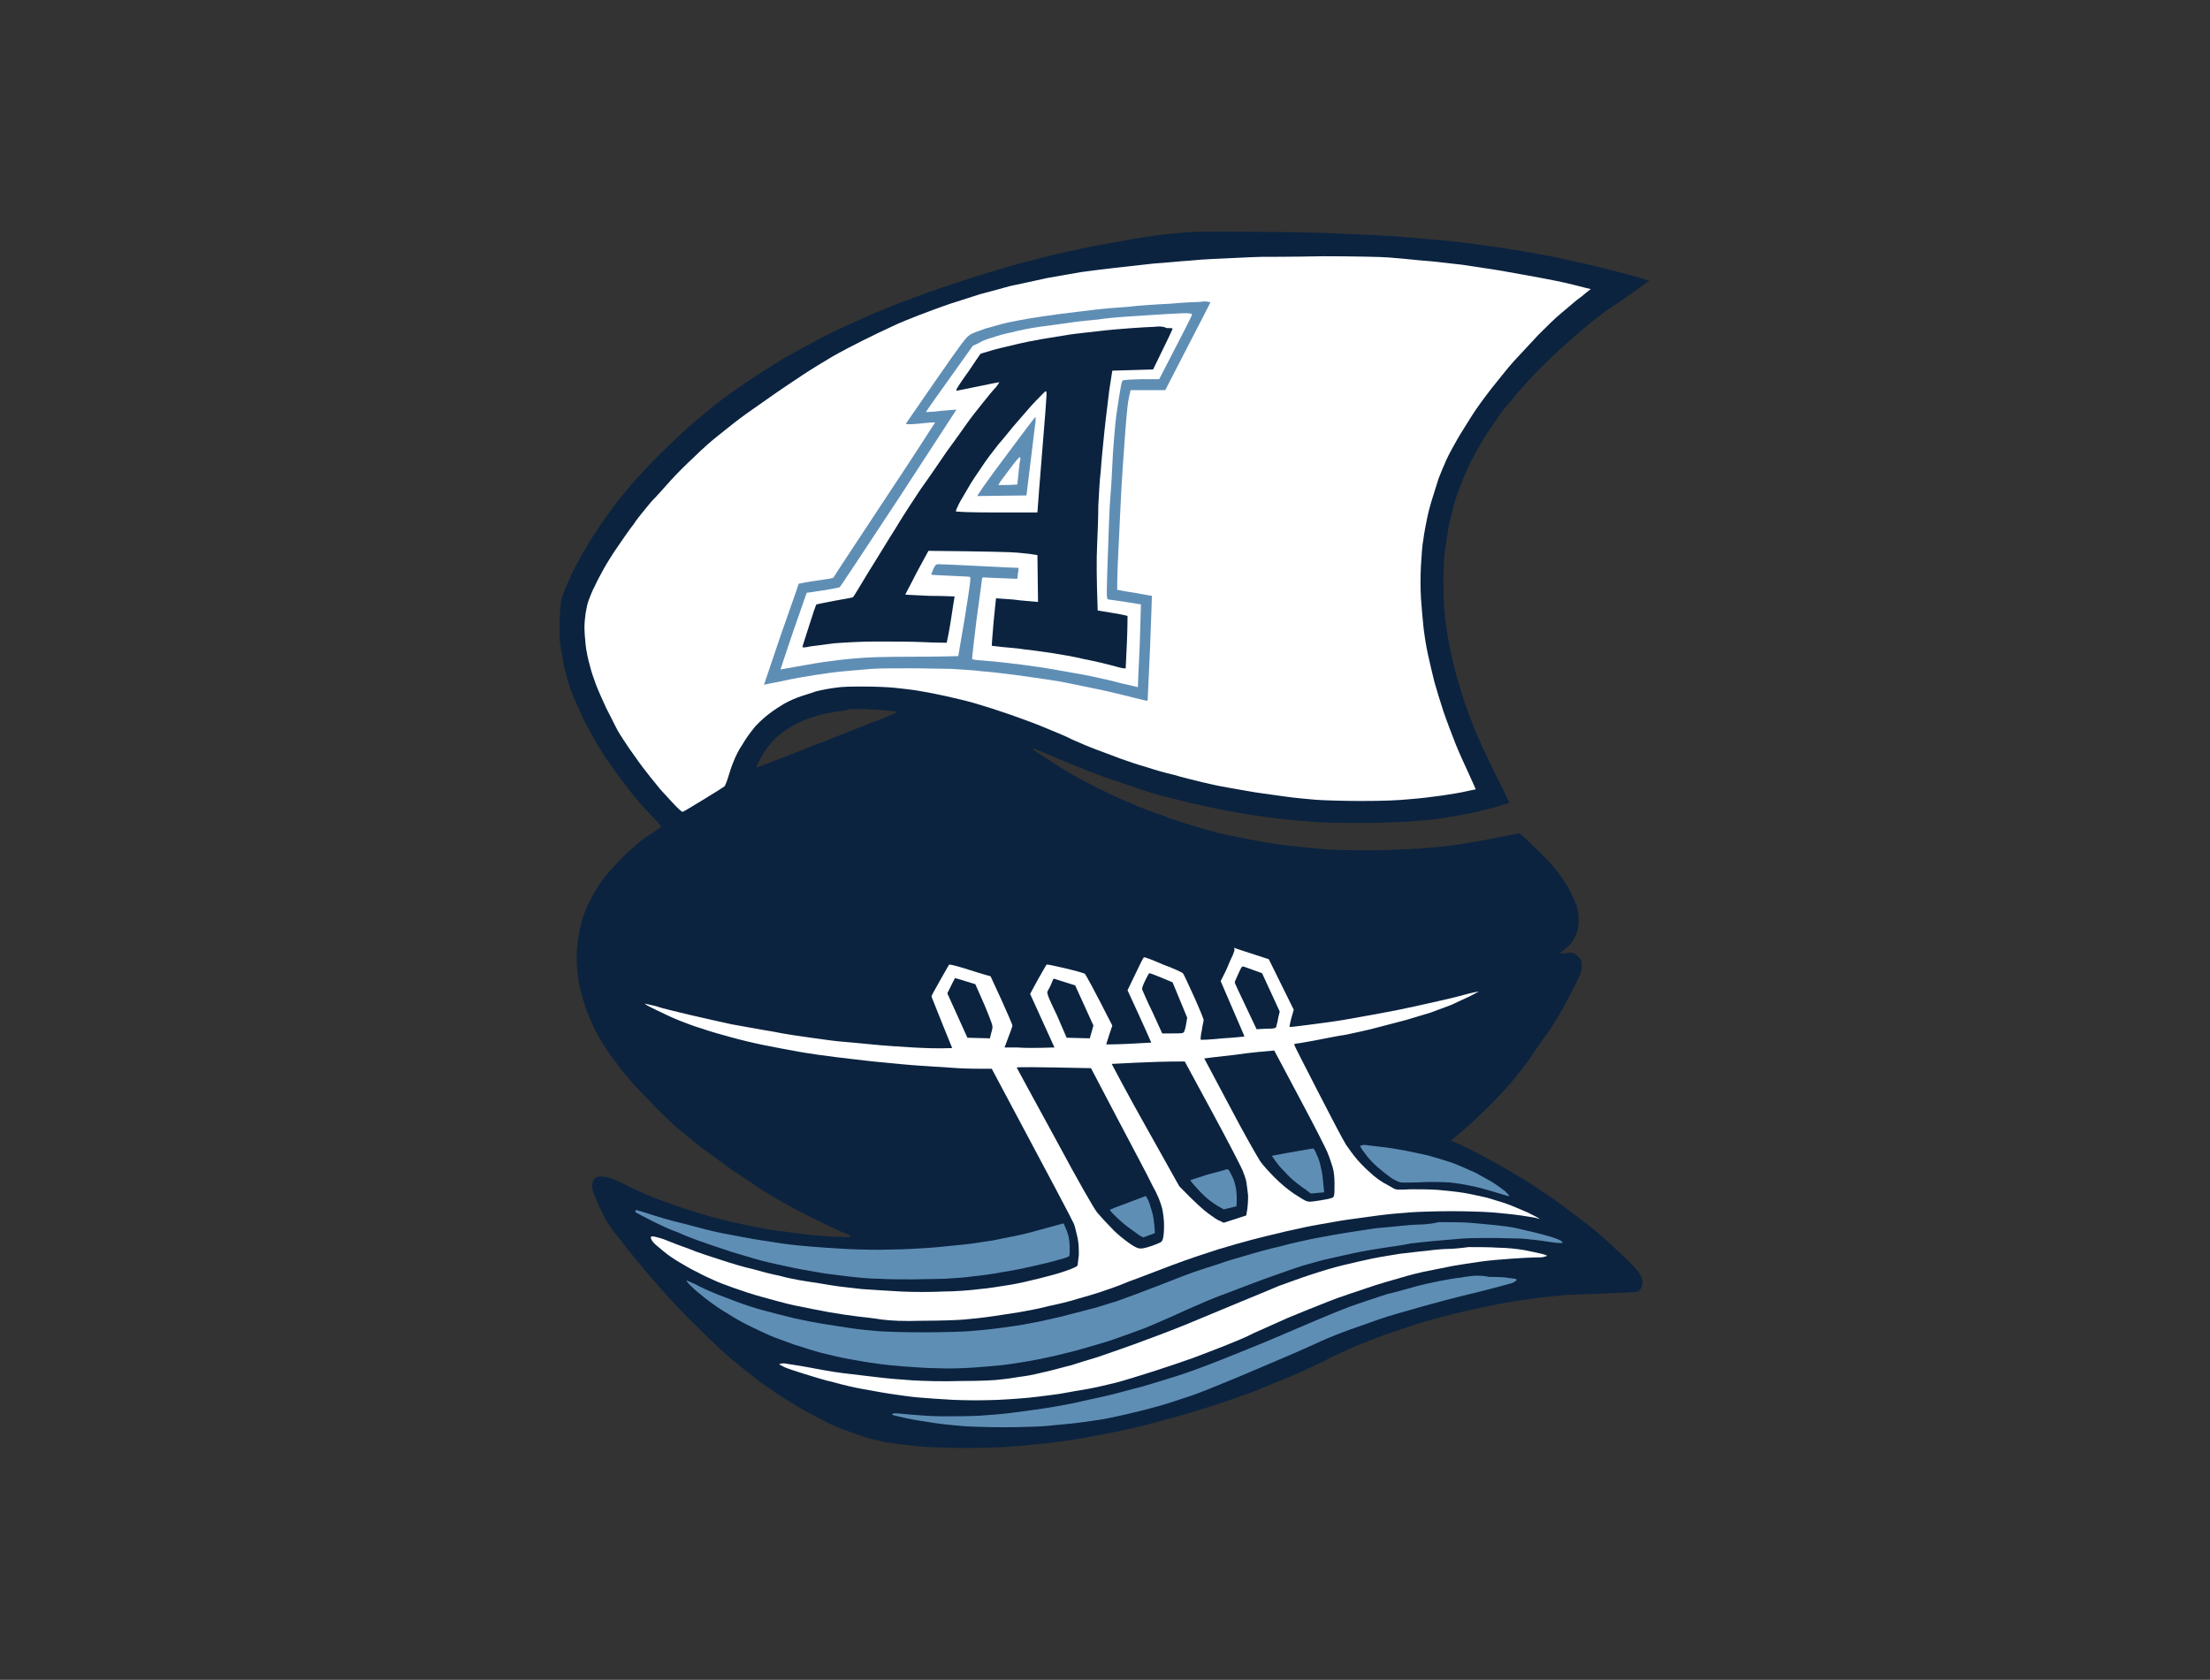 <?xml version="1.0" encoding="utf-8"?>
<!-- Generator: Adobe Illustrator 25.4.1, SVG Export Plug-In . SVG Version: 6.00 Build 0)  -->
<svg version="1.0" id="katman_1" xmlns="http://www.w3.org/2000/svg" xmlns:xlink="http://www.w3.org/1999/xlink" x="0px" y="0px"
	 viewBox="0 0 363 276" style="enable-background:new 0 0 363 276;" xml:space="preserve">
<rect x="0" y="0" width="363" height="276" fill="#333333" stroke="none"/>
<style type="text/css">
	.st0{fill-rule:evenodd;clip-rule:evenodd;fill:#0B233F;}
	.st1{fill:#FFFFFF;}
	.st2{fill:#5F8EB5;}
	.st3{fill:#0B233F;}
</style>
<g>
	<path class="st0" d="M206.3,38.1c4.4,0,9.7,0.1,11.8,0.2c2.1,0.1,5.3,0.2,7,0.3c1.7,0.1,4.4,0.2,6.1,0.4c1.6,0.1,4.3,0.4,5.9,0.5
		c1.6,0.2,3.9,0.4,5.1,0.6s3.8,0.5,5.6,0.8c1.8,0.3,4.9,0.8,6.9,1.2s5.1,1.1,6.8,1.5c1.8,0.4,4.6,1.2,6.3,1.6
		c1.7,0.5,3.1,0.9,3.1,0.9c0,0-1.2,0.9-2.6,1.9c-1.5,1-3.4,2.4-4.4,3c-0.9,0.7-2.7,2-3.8,3c-1.2,1-3,2.6-4.1,3.6
		c-1.1,1-2.7,2.6-3.6,3.5c-0.9,0.9-2.3,2.5-3.1,3.4c-0.8,1-1.9,2.3-2.5,3c-0.5,0.7-1.3,1.8-1.8,2.6c-0.5,0.7-1.3,1.9-1.7,2.7
		c-0.5,0.8-1.2,2.1-1.7,3c-0.4,0.9-1.1,2.3-1.4,3.2c-0.3,0.8-0.9,2.3-1.2,3.3c-0.3,1-0.7,2.7-1,3.9c-0.2,1.2-0.5,3.1-0.7,4.4
		c-0.2,1.7-0.2,3.1-0.2,5.9c0,2.1,0.2,4.4,0.3,5.5c0.1,1,0.5,3,0.7,4.3c0.3,1.4,0.8,3.5,1.1,4.6c0.3,1.2,1,3.2,1.4,4.6
		c0.5,1.4,1.3,3.5,1.8,4.8c0.5,1.2,2,4.3,3.2,6.9c1.3,2.5,2.3,4.6,2.3,4.7c0,0-0.9,0.3-1.9,0.6c-1,0.3-3,0.8-4.4,1.1
		c-1.4,0.3-3.4,0.6-4.6,0.8c-1.1,0.2-3.2,0.4-4.5,0.5c-1.5,0.1-4.5,0.3-7.8,0.3c-3.3,0-6.4,0-8-0.1c-1.5-0.1-3.6-0.3-4.9-0.4
		c-1.2-0.1-3.4-0.4-4.9-0.6c-1.4-0.2-3.9-0.6-5.4-0.9c-1.5-0.3-3.8-0.8-5.2-1.1c-1.4-0.3-3.6-0.9-4.9-1.2s-3.5-1-4.9-1.5
		s-3.6-1.2-5-1.7c-1.3-0.5-3.3-1.2-4.4-1.7c-1.1-0.4-3.1-1.3-4.6-1.9c-1.4-0.6-2.6-1.1-2.7-1.1s-0.1,0.1-0.1,0.1
		c0,0.1,0.9,0.7,2,1.4c1.1,0.7,2.8,1.8,3.6,2.3c0.9,0.5,2.6,1.5,3.9,2.1c1.2,0.7,3.3,1.6,4.5,2.2c1.2,0.5,3,1.3,4,1.7
		c1,0.4,3.1,1.1,4.6,1.7c1.5,0.5,4,1.3,5.4,1.7c1.4,0.4,3.7,1,5,1.2c1.3,0.3,3.6,0.7,5.1,1c1.5,0.2,3.9,0.6,5.4,0.7
		c1.5,0.2,4,0.4,5.6,0.5c1.8,0.1,4.7,0.1,7.6,0.1c2.5-0.1,5.7-0.2,7.1-0.3c1.3-0.1,3.2-0.3,4.2-0.4c1-0.1,3-0.4,4.5-0.7
		c1.5-0.2,3.7-0.7,7.4-1.4l1,0.9c0.5,0.5,1.9,1.8,2.9,2.8c1.1,1.1,2.4,2.6,2.9,3.4c0.5,0.8,1.3,1.9,1.6,2.6c0.3,0.7,0.8,1.7,1,2.3
		c0.2,0.7,0.3,1.4,0.3,2.3c0,0.9-0.1,1.4-0.3,2.1c-0.2,0.4-0.5,1.1-0.8,1.5c-0.3,0.4-0.9,1-2.1,1.9l1.1-0.1c0.9-0.1,1.2-0.1,1.6,0.2
		c0.3,0.2,0.6,0.5,0.8,0.8c0.2,0.4,0.2,0.8,0.2,1.4c0,0.6-0.3,1.2-1,2.7c-0.5,1-1.5,2.8-2.1,4c-0.6,1.1-1.8,3.1-2.7,4.3
		s-2.2,3.1-2.9,4.2c-0.8,1.1-2.1,2.7-3,3.8c-0.9,1-2.7,3-4.1,4.3c-1.4,1.4-3.2,3.1-5.7,5.1l1.2,0.5c0.6,0.3,2.3,1.1,3.6,1.8
		c1.4,0.7,3.5,1.9,4.7,2.6c1.2,0.7,3,1.8,4.1,2.5c1,0.7,2.9,1.9,4.1,2.8c1.2,0.9,3.2,2.4,4.4,3.3c1.2,0.9,2.8,2.3,3.7,3.1
		c0.9,0.8,2.3,2.2,3.3,3.1c1.2,1.2,1.9,2,2.1,2.5c0.2,0.4,0.3,0.9,0.3,1.1s-0.1,0.6-0.2,0.9c-0.1,0.2-0.4,0.5-0.6,0.6
		c-0.2,0.1-2.2,0.2-5,0.3c-2.5,0.1-5.1,0.2-5.8,0.2c-0.7,0-2.2,0.2-3.4,0.3c-1.2,0.1-3.4,0.4-4.8,0.6c-1.4,0.2-3.9,0.6-5.5,1
		c-1.6,0.3-4.3,0.9-5.9,1.3c-1.6,0.4-4.2,1.1-5.7,1.6c-1.5,0.5-4,1.3-5.4,1.8c-1.4,0.5-3.7,1.4-4.9,1.9c-1.2,0.5-3.6,1.6-5.1,2.4
		c-1.6,0.8-4.2,2-5.9,2.7c-1.7,0.7-4.2,1.7-5.6,2.3c-1.4,0.5-4.1,1.5-6,2.1c-1.9,0.6-4.7,1.5-6.2,1.9c-1.5,0.4-4,1.1-5.5,1.5
		c-1.5,0.4-3.9,0.9-5.3,1.2c-1.4,0.3-3.8,0.7-5.2,1c-1.4,0.2-3.7,0.6-4.9,0.7c-1.2,0.2-3.9,0.4-5.8,0.6c-2.6,0.2-4.8,0.3-8.3,0.3
		c-3.6,0-5.7-0.1-8.3-0.3c-1.9-0.2-4.3-0.5-5.3-0.7c-1-0.2-2.6-0.6-3.5-0.9s-2.6-0.9-3.6-1.3c-1-0.4-2.4-1-3-1.4
		c-0.7-0.3-1.9-1-2.9-1.5c-0.9-0.5-2.6-1.6-3.8-2.3c-1.2-0.8-3-2-4-2.8c-1-0.8-2.6-2-3.5-2.8c-0.9-0.7-2.5-2.1-3.5-3.1
		c-1.1-1-3.1-3-4.6-4.5c-1.5-1.5-3.7-3.9-4.8-5.2c-1.2-1.3-2.9-3.4-3.9-4.6c-1-1.2-2.3-3-3.1-3.9c-0.7-0.9-1.7-2.4-2.1-3.4
		c-0.5-0.9-1-2.2-1.3-2.9c-0.3-0.9-0.4-1.3-0.3-1.8c0.1-0.4,0.2-0.8,0.4-0.9c0.2-0.2,0.5-0.3,1-0.3c0.4,0,1.1,0.1,1.6,0.3
		c0.4,0.1,1.8,0.7,2.9,1.3c1.2,0.6,3,1.4,4,1.8c1.1,0.4,3.2,1.2,4.7,1.7c1.5,0.5,4,1.3,5.6,1.7c1.5,0.4,4.1,1,5.6,1.3
		c1.6,0.3,4,0.8,5.4,0.9c1.4,0.2,3.5,0.5,4.7,0.6c1.2,0.1,3.2,0.3,4.4,0.3c1.5,0.1,2.2,0.1,2.1-0.1c-0.1-0.1-0.8-0.5-1.7-0.8
		c-0.8-0.4-3-1.4-4.8-2.3c-1.8-0.9-4.2-2.2-5.4-2.9c-1.2-0.7-3.2-1.9-4.3-2.7s-3.2-2.1-4.4-3c-1.2-0.9-3.1-2.3-4.2-3.1
		c-1-0.8-2.7-2.2-3.8-3.1c-1-0.9-3-2.8-4.3-4.2c-1.4-1.4-3.1-3.2-3.7-4c-0.7-0.8-1.7-2.1-2.2-2.8c-0.6-0.7-1.4-1.9-1.8-2.6
		c-0.5-0.7-1.2-2-1.6-2.9c-0.4-0.9-1.1-2.4-1.4-3.4c-0.3-1-0.7-2.4-0.9-3.2c-0.2-0.8-0.3-2.2-0.4-3.1c-0.1-1.1-0.1-2.3,0-3.4
		c0.1-0.9,0.3-2.4,0.5-3.2c0.2-0.8,0.5-1.9,0.7-2.4c0.2-0.5,0.6-1.5,1-2.2c0.3-0.7,1-1.8,1.4-2.4c0.4-0.6,1.1-1.6,1.7-2.2
		c0.5-0.6,1.5-1.7,2.2-2.4c0.7-0.7,1.8-1.6,2.3-2.1c0.6-0.5,1.7-1.3,2.5-1.8c0.8-0.6,1.5-1,1.5-1.1c0,0-0.5-0.7-1.3-1.5
		c-0.8-0.8-2.1-2.2-2.9-3.2c-0.8-1-2-2.5-2.7-3.5c-0.7-0.9-1.6-2.3-2.1-2.9c-0.4-0.7-1.3-2-1.8-2.9c-0.5-0.9-1.4-2.5-1.9-3.5
		c-0.5-1.1-1.2-2.7-1.6-3.6c-0.4-0.9-0.9-2.3-1.1-3.1c-0.2-0.8-0.6-2.1-0.7-2.9s-0.4-2.1-0.5-2.9c-0.1-0.9-0.1-2.4-0.1-3.9
		c0.1-1.5,0.2-2.8,0.3-3.3c0.1-0.5,0.4-1.3,0.6-1.8c0.2-0.5,0.8-1.8,1.3-2.9c0.5-1,1.5-2.9,2.2-4c0.7-1.2,1.8-2.9,2.5-3.9
		c0.7-1,1.7-2.4,2.3-3.2c0.6-0.8,1.8-2.2,2.6-3.2c0.8-0.9,2.6-2.9,4.1-4.4c1.5-1.5,3.6-3.5,4.7-4.5c1.1-1,3-2.6,4.1-3.5
		c1.1-0.9,2.8-2.2,3.7-2.8c0.9-0.6,2.7-1.9,4.1-2.8c1.4-0.9,3.5-2.2,4.8-3c1.2-0.7,3.6-1.9,5.1-2.8c1.6-0.8,4-2,5.4-2.6
		c1.4-0.6,3.5-1.6,4.8-2.1c1.2-0.5,3.6-1.5,5.1-2c1.6-0.6,4.5-1.7,6.5-2.3c2-0.7,5-1.6,6.5-2.1c1.6-0.5,4.1-1.2,5.6-1.6
		c1.5-0.4,4.2-1.1,6-1.5c1.7-0.4,4.5-1,6.2-1.3c1.6-0.3,4.4-0.8,6.1-1.1s3.9-0.6,5-0.7c1-0.1,3-0.3,4.3-0.4
		C197.7,38.1,200.5,38,206.3,38.1z M136.9,117c-0.6,0.1-1.7,0.3-2.4,0.5c-0.7,0.2-1.8,0.6-2.4,0.8c-0.6,0.3-1.5,0.7-2,1
		c-0.5,0.3-1.4,0.9-1.9,1.3c-0.6,0.4-1.4,1.3-1.9,1.9c-0.5,0.6-1.2,1.7-1.5,2.3c-0.3,0.7-0.6,1.2-0.6,1.3c0,0.1,3.8-1.4,8.4-3.2
		s9.9-3.9,11.7-4.6c2.7-1.1,3.3-1.3,3-1.4c-0.2,0-1.1-0.1-2-0.2c-0.9-0.1-2.2-0.1-2.8-0.2c-0.6,0-1.9,0-2.9,0
		C138.8,116.8,137.5,116.9,136.9,117z"/>
	<path class="st1" d="M207.2,42.2c-0.6,0-2.8,0.1-4.8,0.2c-2,0.1-5,0.2-6.7,0.4c-1.7,0.1-4.5,0.4-6.2,0.5c-1.7,0.2-4.6,0.5-6.3,0.7
		c-1.7,0.2-4.2,0.5-5.6,0.7c-1.3,0.2-3.9,0.7-5.7,1c-1.8,0.4-4.5,1-6,1.3c-1.4,0.4-3.6,1-4.8,1.3c-1.2,0.4-3.5,1.1-5,1.6
		c-1.5,0.5-3.9,1.4-5.2,1.9c-1.3,0.5-3.3,1.3-4.3,1.8c-1.1,0.5-3.2,1.5-4.8,2.3c-1.6,0.8-3.9,2-5.1,2.7c-1.2,0.7-3.5,2.1-5,3.1
		c-1.5,1-3.9,2.6-5.3,3.6c-1.4,1-3.6,2.5-4.8,3.4c-1.2,0.9-2.9,2.3-3.8,3c-0.9,0.7-2.6,2.2-3.8,3.4c-1.2,1.1-2.9,2.8-3.8,3.8
		c-0.9,1-2.3,2.6-3.2,3.5c-0.8,1-2.2,2.6-2.9,3.7c-0.8,1-2,2.8-2.7,3.8c-0.7,1-1.7,2.6-2.2,3.5c-0.5,0.9-1.2,2.2-1.5,2.9
		c-0.4,0.7-0.8,1.8-1,2.3c-0.2,0.5-0.4,1.5-0.5,2.1c-0.1,0.6-0.2,1.7-0.2,2.4c0,0.7,0.1,2,0.2,2.9c0.1,0.9,0.4,2.4,0.7,3.4
		c0.2,0.9,0.7,2.3,1,3.1c0.3,0.8,1.1,2.6,1.7,3.9c0.7,1.3,1.5,3,1.9,3.7c0.4,0.7,1.2,1.9,1.8,2.8c0.6,0.8,1.6,2.3,2.3,3.2
		c0.7,0.9,1.7,2.2,2.3,2.9c0.5,0.7,1.7,1.9,2.5,2.8c0.8,0.9,1.6,1.6,1.7,1.6s1.6-0.9,3.4-2c1.8-1.1,3.4-2.1,3.5-2.2
		c0.1-0.1,0.4-0.8,0.6-1.5c0.2-0.7,0.6-1.9,0.9-2.6c0.3-0.8,0.9-2,1.4-2.7c0.4-0.7,1.2-1.9,1.8-2.6c0.5-0.7,1.5-1.6,2.1-2.1
		c0.6-0.5,1.7-1.3,2.4-1.7c0.7-0.5,2-1.1,2.8-1.4c0.8-0.3,2.2-0.7,3-1c0.8-0.2,2.3-0.5,3.2-0.6c1.2-0.2,2.7-0.2,4.8-0.2
		c1.7,0,4,0.1,4.9,0.2c1,0.1,2.8,0.3,4,0.5c1.2,0.2,3.3,0.6,4.6,0.9c1.3,0.3,3.5,0.8,4.8,1.2c1.4,0.4,3.9,1.2,5.6,1.8
		c1.7,0.6,4.2,1.5,5.6,2.1c1.4,0.6,3.5,1.4,4.6,2c1.1,0.5,3,1.3,4.1,1.7c1.1,0.4,2.9,1.1,4,1.5s2.9,1,4,1.3c1.2,0.4,3.2,1,4.6,1.3
		c1.3,0.4,3.4,0.9,4.6,1.2c1.2,0.3,3.1,0.7,4.3,0.9c1.2,0.2,3.3,0.6,4.6,0.8c1.3,0.2,3.6,0.5,5,0.7c1.4,0.2,3.6,0.4,4.8,0.5
		c1.3,0.1,4.6,0.2,7.5,0.2c3.7,0,6-0.1,8-0.3c1.5-0.1,3.9-0.4,5.3-0.6c1.4-0.2,3.2-0.5,4-0.7c0.8-0.2,1.5-0.3,1.5-0.3
		c0,0-0.5-1.2-1.2-2.7c-0.7-1.5-1.7-3.7-2.2-5c-0.5-1.3-1.4-3.6-1.9-5.1c-0.5-1.5-1.2-3.8-1.5-4.9c-0.3-1.2-0.8-3.3-1.1-4.7
		c-0.3-1.4-0.6-3.4-0.7-4.4c-0.1-1-0.3-3.1-0.4-4.6c-0.1-1.8-0.1-3.6,0-5.4c0.1-1.5,0.2-3.4,0.4-4.3c0.1-0.9,0.4-2.4,0.6-3.4
		c0.2-1,0.6-2.5,0.9-3.4c0.3-0.9,0.7-2.3,1-3.2c0.3-0.8,0.9-2.2,1.3-3.1s1.2-2.3,1.7-3.2c0.5-0.9,1.6-2.6,2.4-3.9
		c0.8-1.3,2.3-3.3,3.3-4.6c1-1.2,2.6-3.3,3.7-4.5c1.1-1.2,2.9-3.1,4-4.3c1.1-1.1,2.8-2.8,3.8-3.6c1-0.8,2.4-2.1,3.3-2.7
		c0.8-0.7,1.5-1.2,1.5-1.2c0,0-1.3-0.3-2.8-0.7c-1.5-0.4-4.1-0.9-5.7-1.2c-1.6-0.3-4.4-0.8-6.1-1.1c-1.7-0.3-4.7-0.7-6.5-1
		c-1.9-0.2-4.9-0.6-6.7-0.7c-1.8-0.2-4.2-0.4-5.4-0.5c-1.1-0.1-6-0.2-10.8-0.2C212.3,42.2,207.8,42.2,207.2,42.2z"/>
	<path class="st2" d="M197.1,49.6c-0.5,0-2.7,0.1-4.9,0.3c-2.2,0.1-5.2,0.3-6.8,0.5c-1.5,0.1-4.1,0.3-5.7,0.5
		c-1.6,0.2-4.2,0.5-5.7,0.7c-1.5,0.2-3.6,0.5-4.8,0.7c-1.1,0.2-2.8,0.5-3.7,0.7c-0.9,0.2-2.6,0.7-3.7,1c-1.1,0.4-2.3,0.8-2.6,1.1
		c-0.6,0.4-1.4,1.5-5.5,7.4c-2.7,3.9-4.9,7.1-4.9,7.1c0,0.1,0.3,0.1,0.8,0.1c0.4,0,1.5-0.1,2.4-0.2c0.9-0.1,1.6-0.1,1.6-0.1
		c0,0-3.7,5.8-8.3,12.7c-4.6,7-8.4,12.7-8.4,12.8s-1.3,0.3-2.8,0.5c-1.5,0.2-2.8,0.5-2.9,0.5c0,0-1.3,3.8-2.9,8.3
		c-1.5,4.5-2.8,8.2-2.8,8.3c0,0,1.4-0.3,3-0.6c1.7-0.4,4.1-0.8,5.4-1c1.3-0.2,3.4-0.5,4.6-0.6c1.2-0.1,3.3-0.3,4.6-0.4
		c1.3-0.1,4.2-0.1,6.5-0.1c2.3,0,5.3,0.1,6.7,0.1c1.4,0.1,3.7,0.2,5.1,0.4c1.4,0.1,3.9,0.4,5.4,0.6c1.6,0.2,4.1,0.6,5.6,0.8
		s3.9,0.7,5.3,1c1.4,0.3,3.5,0.7,4.7,1c1.2,0.3,3,0.7,4.1,1c1.1,0.3,2,0.5,2,0.4c0-0.1,0.2-3.9,0.4-8.6c0.2-4.7,0.3-8.6,0.3-8.6
		c0,0-1.3-0.2-2.8-0.5c-1.5-0.2-2.8-0.5-2.9-0.5c0-0.1,0-1.9,0.1-4.2c0.1-2.2,0.3-6.1,0.4-8.5c0.1-2.5,0.3-5.7,0.4-7.2
		c0.1-1.5,0.3-4,0.4-5.6c0.1-1.6,0.3-3.6,0.4-4.6c0.1-0.9,0.3-1.9,0.4-2.2l0.1-0.5h5.7c5.7-11.1,7.4-14.3,7.4-14.4
		c0-0.1-0.1-0.1-0.4-0.1C198.3,49.5,197.7,49.5,197.1,49.6z"/>
	<path class="st1" d="M191.6,51.6c-1.8,0.1-4.6,0.3-6.2,0.4c-1.6,0.1-3.9,0.3-5.1,0.5c-1.2,0.1-3.2,0.3-4.5,0.5
		c-1.3,0.2-3.6,0.5-5.1,0.7c-1.4,0.2-3.5,0.6-4.5,0.9c-1.1,0.2-2.5,0.6-3.3,0.9c-0.8,0.2-1.8,0.6-2.2,0.9l-0.9,0.4
		c-6,8.4-7.7,10.8-7.7,10.9c0,0,1.1,0,2.5-0.2c1.3-0.1,2.4-0.2,2.5-0.2c0,0-4.3,6.6-9.5,14.6c-5.3,8-9.6,14.6-9.7,14.6
		c-0.1,0-1.3,0.3-2.7,0.5c-1.4,0.2-2.6,0.4-2.7,0.4c0,0-1,2.9-2.2,6.3c-1.2,3.5-2.1,6.3-2.1,6.3c0,0,1-0.2,2.2-0.4
		c1.2-0.2,3.3-0.6,4.7-0.8c1.4-0.2,3.7-0.5,5.1-0.6c1.9-0.2,4.6-0.3,9.9-0.3c4,0,7.3-0.1,7.3-0.1c0,0,0.5-2.9,1.1-6.5
		c0.9-5.6,1-6.5,0.8-6.5c-0.1-0.1-1.6-0.1-3.2-0.2c-1.6-0.1-3-0.1-3.1-0.2c-0.1,0,0.1-0.4,0.3-0.9c0.3-0.7,0.5-0.8,0.8-0.8
		c0.2,0,3.2,0.1,6.8,0.3c3.5,0.2,6.4,0.3,6.4,0.3c0,0,0,0.4-0.1,0.9l-0.1,0.9c-3.3-0.1-4.6-0.2-5-0.2c-0.7-0.1-0.8,0-0.8,0.2
		c0,0.1-0.4,3.1-0.9,6.7c-0.4,3.5-0.8,6.4-0.7,6.5s1.2,0.2,2.6,0.3c1.4,0.1,3.9,0.4,5.5,0.6c1.6,0.2,4.3,0.6,5.9,0.9
		c1.6,0.3,4.1,0.7,5.5,1c1.4,0.3,3.7,0.8,5.1,1.2c1.4,0.3,2.6,0.6,2.6,0.6c0,0,0.1-3.1,0.3-6.8c0.1-3.7,0.2-6.8,0.2-6.8
		c0,0-1.2-0.2-2.5-0.4c-1.4-0.2-2.6-0.4-2.8-0.4c-0.3-0.1-0.3-0.2-0.3-1.7c0-0.9,0.1-3.8,0.2-6.5c0.1-2.7,0.2-6.7,0.4-8.9
		s0.3-5.3,0.4-6.9c0.1-1.6,0.3-3.8,0.4-4.9c0.1-1.1,0.4-3.1,0.6-4.3c0.2-1.3,0.4-2.4,0.5-2.6c0.1-0.3,0.2-0.3,3.1-0.4l3,0
		c4.2-8.1,5.4-10.5,5.4-10.6c0-0.1-0.1-0.2-0.5-0.2C195.1,51.4,193.4,51.5,191.6,51.6z"/>
	<path class="st3" d="M189.6,53.7c-0.5,0-2.1,0.1-3.6,0.2c-1.4,0.1-3.9,0.3-5.5,0.5c-1.6,0.2-3.8,0.4-5,0.6
		c-1.2,0.2-3.1,0.5-4.3,0.7c-1.2,0.2-3.2,0.6-4.4,0.9s-3.1,0.7-4,1c-1,0.3-1.8,0.5-1.8,0.6c0,0-0.9,1.3-1.9,2.8c-1.1,1.5-2,2.9-2,3
		c0,0.1,0,0.2,0,0.2s1.6-0.3,3.5-0.7c1.9-0.4,3.4-0.7,3.5-0.7c0.1,0-0.2,0.4-0.5,0.8c-0.4,0.4-1.3,1.5-2.1,2.5s-2,2.5-2.7,3.5
		c-0.7,1-2.2,3.1-3.3,4.6c-1.1,1.6-3,4.4-4.3,6.2c-1.2,1.8-3.1,4.7-4.1,6.4c-1.1,1.7-3,4.9-4.4,7.1c-1.4,2.3-2.5,4.2-2.6,4.2
		c0,0.1-1.4,0.3-3,0.6c-1.6,0.3-3,0.6-3,0.6c-0.1,0.1-0.6,1.6-1.2,3.5c-0.6,1.9-1.1,3.4-1.1,3.5c0,0.1,0.5,0.1,1.3-0.1
		c0.8-0.1,2.5-0.3,3.8-0.5c1.3-0.1,4.4-0.3,6.8-0.3c2.4,0,6,0,8,0.1c2,0.1,3.7,0.1,3.8,0.1c0,0,0.4-1.8,0.7-3.8
		c0.3-2.1,0.6-3.8,0.6-3.8c0,0-1.9-0.1-4.1-0.1c-2.2-0.1-4.1-0.2-4-0.2c0-0.1,0.9-1.7,1.9-3.7l1.9-3.5c9.9,0.1,13.6,0.2,14.6,0.3
		c1,0.1,2.2,0.2,2.6,0.3l0.7,0.1l0.1,7.7c-1.1-0.1-2.6-0.2-4.1-0.4c-1.5-0.1-2.7-0.2-2.8-0.2c0,0-0.2,1.8-0.4,3.9
		c-0.2,2.1-0.3,3.9-0.3,3.9c0,0,0.8,0.1,1.7,0.2c0.9,0.1,2.6,0.2,3.7,0.4c1.1,0.1,3.1,0.4,4.5,0.6c1.3,0.2,3.7,0.6,5.3,1
		c1.6,0.3,3.7,0.8,4.8,1.1c1,0.3,1.9,0.5,2,0.4c0-0.1,0.1-2,0.2-4.3c0.1-2.3,0.1-4.3,0.1-4.3c0,0-1.1-0.3-2.5-0.5l-2.4-0.4
		c-0.2-5.3-0.2-8.6-0.1-10.6c0.1-2.1,0.2-5,0.2-6.6c0.1-1.6,0.2-4.2,0.4-5.7c0.1-1.6,0.4-4.5,0.6-6.5c0.2-2,0.6-5,0.8-6.8l0.5-3.2
		l6.7-0.2c2.5-5.1,3.2-6.6,3.2-6.7c0-0.1-0.4-0.1-1-0.1C191.1,53.6,190.2,53.6,189.6,53.7z"/>
	<path class="st1" d="M170.2,65.8c-0.9,0.9-2.2,2.5-3.1,3.5c-0.9,1-2.2,2.7-3.1,3.7c-0.8,1-2.1,2.7-2.8,3.8c-0.7,1-1.7,2.5-2.2,3.4
		c-0.5,0.9-1.2,2-1.5,2.6c-0.3,0.6-0.5,1.1-0.5,1.2c0,0.1,2.3,0.2,6.7,0.2h6.7c0.1-1.3,0.4-5.5,0.8-10.2c0.4-4.7,0.7-8.8,0.7-9.1
		c0-0.3,0-0.6-0.1-0.6C171.8,64.1,171.1,64.9,170.2,65.8z"/>
	<path class="st2" d="M165.6,74.4c-2.4,3.2-4.5,6.1-4.7,6.5l-0.4,0.6l8.1-0.1c1.1-8.8,1.4-11.7,1.5-12.1c0-0.4,0-0.8,0-0.8
		C169.9,68.6,168,71.2,165.6,74.4z"/>
	<path class="st1" d="M165.9,77c-0.8,1.1-1.6,2.1-1.7,2.3l-0.2,0.4c2.4,0,3.1-0.1,3.1-0.1c0-0.1,0.1-0.9,0.2-1.9s0.2-2,0.3-2.2
		c0-0.2,0-0.4-0.1-0.4S166.7,75.9,165.9,77z M202.5,156.9c-0.2,0.4-0.7,1.5-1.1,2.5l-0.9,1.8c3,7,3.9,9,3.9,9.1c0,0-1.7,0.2-3.6,0.3
		c-1.9,0.2-3.6,0.3-3.6,0.2c0,0,0-0.7,0.2-1.5c0.1-0.8,0.3-1.5,0.3-1.7c0-0.2-0.7-1.9-1.6-3.9c-0.9-2-1.7-3.7-1.8-3.8
		c-0.1-0.1-1.5-0.8-3.2-1.4c-1.6-0.7-3.1-1.3-3.2-1.2c-0.1,0-0.7,1.2-1.4,2.7l-1.3,2.7c3.1,6.7,3.9,8.6,3.9,8.6c0,0-1.7,0.1-3.7,0.2
		c-2,0.1-3.7,0.1-3.7,0.1c0,0,0.2-0.7,0.5-1.6l0.5-1.5c-3.3-6.5-4.4-8.4-4.5-8.5c-0.1-0.1-1.5-0.5-3.2-0.9c-1.7-0.4-3.1-0.7-3.1-0.6
		c-0.1,0.1-0.7,1.2-1.4,2.4l-1.3,2.4l4,8.8c-3.1,0.1-4.9,0.1-6.1,0l-2.1,0c1-2.6,1.3-3.5,1.3-3.6c0-0.1-0.8-2-1.8-4.2l-1.8-3.9
		c-1.5-0.4-3-0.9-4.3-1.3c-1.3-0.4-2.5-0.7-2.5-0.6c-0.1,0.1-0.7,1.2-1.5,2.6c-0.8,1.4-1.4,2.5-1.4,2.6c0,0.1,0.8,2,1.7,4.3l1.7,4.2
		c-2.4,0.1-4.6,0-6.4-0.1c-1.8-0.1-4.9-0.3-6.8-0.5s-4.3-0.4-5.4-0.5c-1.1-0.1-3.1-0.4-4.6-0.6c-1.5-0.2-4.3-0.6-6.2-1
		c-1.9-0.3-5-0.9-6.8-1.2c-1.8-0.4-5-1.1-7.1-1.6c-2.1-0.5-4.6-1.1-5.4-1.4c-0.9-0.2-1.7-0.4-1.8-0.4c-0.1,0,0.7,0.5,1.8,1
		c1,0.5,2.7,1.3,3.7,1.7c1,0.4,2.8,1.1,3.9,1.4c1.1,0.4,3.2,1,4.7,1.4c1.4,0.4,3.9,1,5.4,1.3c1.5,0.3,4.1,0.8,5.8,1.1
		c1.7,0.3,4.5,0.7,6.2,0.9c1.8,0.2,4.9,0.6,7,0.8c2.1,0.2,5.1,0.5,6.8,0.6c1.7,0.1,4.4,0.3,6.1,0.4c1.7,0.1,3.6,0.1,4.3,0.1h1.3
		c10.2,19.1,13.3,25,13.5,25.5c0.2,0.5,0.4,1.5,0.6,2.3c0.2,1,0.2,1.8,0.2,2.8c-0.1,0.8-0.2,1.6-0.2,1.7c-0.1,0.2-0.7,0.5-2.2,1
		c-1.1,0.4-3.1,0.9-4.3,1.2c-1.2,0.3-3.3,0.8-4.6,1c-1.3,0.2-3.6,0.6-5,0.7c-1.5,0.2-4.2,0.4-6,0.4c-2,0.1-4.8,0.1-6.9,0
		c-1.9-0.1-4.8-0.3-6.4-0.4c-1.6-0.2-3.8-0.4-4.9-0.6c-1.1-0.2-3.1-0.5-4.4-0.7c-1.3-0.2-3.3-0.6-4.3-0.9c-1.1-0.2-3-0.7-4.4-1.1
		c-1.4-0.3-3.7-1-5.2-1.5c-1.5-0.5-3.8-1.2-5.2-1.8c-1.4-0.5-3-1.1-3.7-1.4c-0.7-0.3-1.5-0.5-1.9-0.6c-0.6-0.1-0.7-0.1-0.7,0.2
		c0,0.1,0.2,0.5,0.4,0.7c0.2,0.3,1,0.9,1.7,1.5c0.7,0.6,1.9,1.4,2.6,1.8c0.7,0.4,2,1.2,2.9,1.6c0.9,0.5,2.2,1.1,2.9,1.4
		c0.6,0.3,2,0.8,3.1,1.2c1.1,0.4,3.2,1.1,4.7,1.5c1.5,0.4,3.9,1.1,5.4,1.4c1.4,0.3,4,0.8,5.6,1.1c1.7,0.3,3.8,0.6,4.7,0.7
		c0.9,0.1,2.7,0.3,3.9,0.5c1.7,0.2,3.3,0.3,6.9,0.2c2.6,0,5.6-0.1,6.7-0.2s3.1-0.3,4.4-0.5c1.3-0.2,3.4-0.5,4.6-0.7
		c1.2-0.2,3.3-0.6,4.8-1c1.5-0.3,3.6-0.8,4.8-1.2c1.1-0.3,2.8-0.8,3.7-1.1c0.9-0.3,3-1,4.6-1.7c1.7-0.6,5-1.9,7.4-2.8
		c2.4-0.9,5.7-2,7.3-2.5c1.6-0.5,4.1-1.2,5.6-1.6c1.5-0.4,4-1,5.7-1.4c1.7-0.4,4.1-0.9,5.3-1.1c1.2-0.2,3.3-0.6,4.7-0.8
		c1.4-0.2,3.7-0.5,5.1-0.7c1.5-0.2,3.7-0.4,5.1-0.5c1.3-0.1,4.4-0.2,6.9-0.2c2.5,0,5.5,0.1,6.7,0.2c1.2,0.1,3.3,0.3,4.7,0.5
		s2.6,0.4,2.8,0.5c0.2,0.1,0.3,0.1,0.2,0c-0.1-0.1-0.9-0.5-1.9-1c-1-0.4-2.5-1.1-3.4-1.4c-0.8-0.3-2.3-0.7-3.2-1
		c-0.9-0.2-2.6-0.6-3.8-0.8c-1.2-0.2-3.1-0.4-4.3-0.5c-1.3-0.1-3.2-0.1-4.5-0.1c-2.2,0.1-2.4,0.1-2.9-0.2c-0.3-0.2-1.1-0.6-1.6-0.9
		c-0.5-0.3-1.5-1-2.1-1.6c-0.6-0.5-1.6-1.5-2.2-2.2c-0.6-0.7-1.4-1.8-1.8-2.4c-0.4-0.6-2.5-4.6-4.6-8.7c-2.1-4.1-3.9-7.6-3.9-7.7
		s0-0.2,0.1-0.2s1.4-0.2,3-0.5c1.6-0.3,4-0.8,5.4-1c1.4-0.3,3.8-0.8,5.2-1.2c1.5-0.4,3.5-0.9,4.6-1.2c1.1-0.3,2.9-0.9,4-1.2
		c1.1-0.4,2.7-1,3.5-1.3c0.8-0.4,2.2-1,3-1.4c0.8-0.4,1.5-0.8,1.5-0.8s-1.2,0.2-2.6,0.6c-1.4,0.4-3.7,0.9-5,1.2
		c-1.3,0.3-4,0.9-6,1.3c-2,0.4-5.4,1-7.6,1.4c-2.2,0.4-5.3,0.8-6.9,1c-1.6,0.2-3,0.4-3,0.3c0,0,0.1-0.7,0.3-1.4l0.4-1.4l-4.1-8.3
		c-4.3-1.4-5.6-1.8-5.7-1.9C202.9,156.2,202.6,156.5,202.5,156.9z"/>
	<path class="st3" d="M203.4,160c-0.3,0.7-0.6,1.3-0.6,1.4s0.8,1.8,1.8,3.9l1.8,3.8c1.4-0.1,2.2-0.1,2.5-0.1
		c0.7-0.1,0.7-0.1,0.8-0.6c0.1-0.3,0.2-0.9,0.3-1.4l0.2-0.8l-2.9-6.3c-2.2-0.8-3-1.1-3.1-1.1C204,158.7,203.8,159.1,203.4,160z
		 M188.1,161.1c-0.5,1.1-0.6,1.3-0.4,1.7c0.1,0.2,0.8,1.9,1.7,3.7l1.5,3.3c2.4,0,3.2,0,3.4-0.1c0.2-0.1,0.3-0.3,0.5-1.3l0.2-1.2
		l-2.4-5.8c-2.8-1.2-3.7-1.5-3.8-1.5C188.7,159.9,188.4,160.5,188.1,161.1z M156.2,162l-0.6,1.2l3.3,7.3l3.7,0.1
		c0.2-1,0.4-1.4,0.4-1.7c0.1-0.3-0.1-0.9-1.3-3.8l-1.5-3.4c-2.5-0.8-3.3-1-3.4-1C156.9,160.8,156.5,161.3,156.2,162z M172.7,161.6
		c-0.2,0.5-0.5,1-0.6,1.2c-0.2,0.3-0.1,0.7,1.5,4l1.6,3.7l3.8,0.1l0.6-2.1l-3-6.6c-2.6-0.8-3.4-1.1-3.5-1.1S172.9,161.1,172.7,161.6
		z M202.9,173.3c-2.8,0.3-5.1,0.6-5.1,0.6c0,0,1.9,3.6,4.2,7.9c2.3,4.4,4.6,8.4,5,9c0.4,0.6,1.5,1.8,2.4,2.7
		c1.1,1.1,2.1,1.9,3.1,2.6c0.8,0.5,1.7,1.1,2,1.2c0.5,0.2,0.6,0.2,2.5-0.1c1.8-0.3,2-0.4,2.1-0.7c0.1-0.2,0.1-1.1,0.1-2
		c0-1.1-0.1-2-0.3-2.7c-0.2-0.6-0.5-1.6-0.8-2.3c-0.2-0.6-2.3-4.7-4.6-9l-4.2-7.9C208.2,172.7,205.6,172.9,202.9,173.3z
		 M186.6,174.6c-2.1,0.1-3.9,0.2-4,0.2c0,0,2.4,4.6,5.5,10.1l5.6,10c2.7,2.8,4.1,4,4.8,4.5c0.7,0.5,1.5,1.1,1.9,1.2l0.6,0.3l3.7-1.2
		c0.3-1.5,0.3-2.5,0.3-3.3c-0.1-0.8-0.2-1.8-0.3-2.3c-0.1-0.5-0.4-1.3-0.6-1.8c-0.2-0.5-2.4-4.8-4.9-9.4l-4.6-8.5
		C191.4,174.4,188.7,174.5,186.6,174.6z M167,175.4c0,0,2.8,5.2,6.2,11.4c4.3,8,6.4,11.6,7,12.4c0.5,0.6,1.5,1.7,2.4,2.6
		c0.8,0.9,2.1,1.9,2.8,2.4c0.7,0.5,1.4,0.9,1.7,0.9c0.3,0.1,0.9,0,2.1-0.4c1.6-0.6,1.6-0.6,1.8-1.1c0.1-0.3,0.2-1.2,0.2-2.1
		c0-1-0.1-1.9-0.3-2.9c-0.3-1.1-0.6-2-1.7-4c-0.7-1.5-3.3-6.3-5.7-10.9l-4.3-8.2C169.8,175.3,167,175.3,167,175.4z"/>
	<path class="st2" d="M223.4,188.3c0,0,0.3,0.6,0.8,1.2c0.4,0.6,1.3,1.6,2,2.2c0.7,0.6,1.7,1.4,2.4,1.9c1.1,0.6,1.3,0.7,2,0.7
		c0.4,0,2.1,0,3.8-0.1c2.3,0,3.5,0,4.7,0.2c0.9,0.1,2.4,0.4,3.3,0.6c0.9,0.2,2.6,0.7,3.6,1s1.9,0.6,1.9,0.5s-0.3-0.4-0.7-0.8
		c-0.4-0.3-1.2-0.9-1.8-1.3c-0.6-0.4-2-1.1-3-1.7c-1.1-0.5-2.9-1.3-4-1.7c-1.2-0.4-2.9-0.9-4-1.2c-1-0.2-2.7-0.6-3.8-0.8
		c-1.1-0.2-2.9-0.5-4-0.6c-1.1-0.1-2.3-0.3-2.6-0.3C223.7,188.2,223.4,188.2,223.4,188.3z M213.3,189.1c-1.2,0.2-2.8,0.5-3.3,0.6
		l-1.1,0.2c0.8,1.2,1.4,1.9,1.8,2.3c0.4,0.4,1.1,1.2,1.7,1.7c0.6,0.5,1.5,1.2,2,1.5l0.9,0.7l2.2-0.2c-0.2-2.1-0.3-3.2-0.5-3.9
		c-0.1-0.6-0.4-1.7-0.7-2.2c-0.2-0.6-0.5-1.1-0.6-1.1C215.6,188.7,214.5,188.9,213.3,189.1z M198.3,193c-1.6,0.5-2.8,0.9-2.8,0.9
		c0,0,0.4,0.6,0.9,1.1c0.5,0.6,1.4,1.5,2,2c0.6,0.5,1.5,1.1,1.9,1.3l0.7,0.4l2.1-0.5c0.1-1.5,0-2.4-0.1-3c-0.1-0.6-0.4-1.6-0.7-2.1
		c-0.4-0.8-0.5-1-0.8-1C201.3,192.2,199.9,192.6,198.3,193z M185.3,197.6c-1.6,0.6-3,1.1-3,1.2s0.4,0.5,0.9,1
		c0.5,0.5,1.5,1.4,2.2,1.9s1.5,1.1,1.8,1.3l0.6,0.3l1.9-0.7c-0.1-1.9-0.3-3-0.5-3.6c-0.2-0.6-0.4-1.4-0.6-1.8l-0.4-0.7L185.3,197.6z
		 M104.6,199.3c0.2,0.1,1.3,0.7,2.5,1.3c1.2,0.6,3.1,1.5,4.3,1.9c1.1,0.5,3.1,1.3,4.4,1.7c1.3,0.5,3.3,1.1,4.4,1.5
		c1.1,0.3,3.3,1,4.8,1.4c1.5,0.4,3.9,0.9,5.3,1.2c1.4,0.3,3.4,0.6,4.4,0.8c1,0.2,3.1,0.4,4.5,0.6c1.5,0.2,3.8,0.4,5.2,0.4
		c1.4,0.1,3.9,0.1,5.5,0.1c1.6,0,4.1-0.1,5.4-0.1c1.3-0.1,3.4-0.2,4.5-0.4c1.2-0.1,3.4-0.4,4.9-0.7c1.5-0.2,3.8-0.7,5.1-1
		s3.1-0.7,4-1c0.9-0.2,1.7-0.5,1.8-0.6c0.1-0.1,0.1-0.7,0.1-1.4c0-0.7-0.1-1.5-0.2-1.9c-0.1-0.4-0.3-1-0.5-1.4l-0.3-0.7
		c-3.4,0.9-5.4,1.5-6.7,1.8c-1.3,0.3-3.5,0.7-4.9,1c-1.4,0.2-3.7,0.6-5,0.7s-3.7,0.4-5.2,0.5c-1.5,0.1-4.5,0.3-6.6,0.3
		c-2.2,0.1-5.3,0-7.4-0.1c-2-0.1-4.6-0.3-5.9-0.4c-1.2-0.1-3.3-0.3-4.6-0.5c-1.3-0.2-3.3-0.5-4.5-0.7c-1.2-0.2-3.2-0.6-4.3-0.8
		c-1.2-0.2-3.4-0.7-4.8-1.1c-1.5-0.4-3.4-0.9-4.3-1.1c-0.8-0.2-2.5-0.7-3.7-1.1c-1.2-0.4-2.2-0.7-2.4-0.7
		C104.3,199.1,104.4,199.2,104.6,199.3z M232.8,201.2c-0.4,0-1.6,0.1-2.6,0.2c-1,0.1-2.9,0.3-4.2,0.4c-1.3,0.2-3.4,0.5-4.6,0.7
		s-3.6,0.6-5.1,0.9c-1.6,0.3-4.3,0.9-6.1,1.4c-1.8,0.4-4.3,1.1-5.6,1.5c-1.3,0.4-3.2,0.9-4.2,1.3c-1,0.3-2.8,0.9-4,1.3
		c-1.2,0.4-4,1.5-6.3,2.4c-2.3,0.9-5.3,2-6.7,2.5c-1.4,0.4-3.4,1.1-4.4,1.3c-1.1,0.3-3.1,0.8-4.6,1.2c-1.4,0.3-3.8,0.9-5.1,1.1
		c-1.4,0.3-3.6,0.6-5.1,0.8c-1.4,0.2-3.6,0.4-4.8,0.5c-1.2,0.1-4.6,0.2-7.7,0.2c-3.3,0-6.4-0.1-7.6-0.2c-1.2-0.1-3.2-0.3-4.5-0.5
		c-1.3-0.2-3.3-0.5-4.5-0.7c-1.2-0.2-3.3-0.6-4.6-0.9c-1.3-0.3-3.6-0.9-5.1-1.3c-1.5-0.4-3.6-1.1-4.6-1.5c-1-0.4-2.7-1-3.6-1.4
		c-1-0.4-2.3-1-3-1.4c-0.7-0.3-1.3-0.6-1.4-0.6c-0.1,0,0.1,0.3,0.4,0.6c0.3,0.3,1.1,1.1,1.9,1.7c0.8,0.7,2.3,1.8,3.4,2.5
		c1.1,0.7,2.9,1.8,4.1,2.4c1.2,0.6,2.9,1.4,3.8,1.8c0.9,0.4,2.7,1,4,1.5c1.3,0.4,3.4,1.1,4.6,1.4c1.2,0.3,3.3,0.8,4.5,1
		c1.2,0.2,3.2,0.6,4.3,0.7c1.1,0.2,3.2,0.4,4.6,0.5c1.4,0.1,3.9,0.3,5.6,0.3c1.8,0.1,4.2,0,5.8-0.1c1.5-0.1,3.7-0.3,4.7-0.4
		c1-0.1,2.9-0.4,4.1-0.6c1.2-0.2,3.2-0.6,4.5-0.9c1.2-0.3,3.4-0.8,4.7-1.2c1.3-0.4,3.6-1,5-1.5c1.4-0.5,3.7-1.3,5-1.8
		c1.3-0.5,3.5-1.5,4.9-2.1c1.3-0.6,3.3-1.5,4.5-2c1.1-0.5,3.1-1.3,4.5-1.8c1.3-0.5,3.9-1.5,5.8-2.2c1.9-0.7,4.3-1.5,5.4-1.9
		s3.1-0.9,4.5-1.3c1.3-0.3,3.5-0.8,4.9-1.1c1.4-0.3,3.7-0.7,5.1-0.9c1.5-0.2,3.4-0.5,4.3-0.7c0.9-0.1,2.6-0.3,3.8-0.4
		c1.2-0.1,3.3-0.3,4.6-0.4c1.3-0.1,3.6-0.1,5.1-0.1c1.5,0,3.7,0.1,4.8,0.1c1.1,0.1,3,0.3,4.2,0.5c1.3,0.2,2.3,0.3,2.4,0.2
		c0.1-0.1,0-0.2-0.3-0.4c-0.2-0.1-0.9-0.4-1.6-0.6c-0.6-0.2-1.8-0.5-2.6-0.7c-0.8-0.2-2.2-0.5-3-0.7c-0.8-0.2-2.4-0.4-3.4-0.5
		c-1.1-0.1-3-0.3-4.3-0.4c-1.3-0.1-3.6-0.1-5.1-0.1C234.7,201.2,233.1,201.2,232.8,201.2z"/>
	<path class="st1" d="M237.8,205.2c-0.5,0-2,0.1-3.4,0.3c-1.3,0.1-3.4,0.4-4.5,0.5c-1.1,0.2-3.2,0.5-4.6,0.8
		c-1.4,0.3-3.6,0.8-4.8,1.1c-1.3,0.3-3.6,1-5.1,1.5c-1.6,0.5-4,1.4-5.4,1.9c-1.4,0.6-4.3,1.8-6.5,2.7s-6.2,2.6-8.9,3.7
		c-2.7,1.1-6.5,2.5-8.4,3.2c-1.9,0.7-4.6,1.6-6,2.1c-1.4,0.4-3.3,1-4.2,1.3c-0.9,0.2-2.6,0.7-3.9,1c-1.3,0.3-2.9,0.7-3.8,0.8
		s-2.4,0.4-3.5,0.5c-1.3,0.2-3.8,0.3-7,0.3c-3,0.1-6,0-7.8-0.1c-1.6-0.1-4.1-0.3-5.7-0.5c-1.6-0.2-4.2-0.5-5.9-0.7
		c-1.7-0.2-4.3-0.7-5.9-1c-1.6-0.3-3.2-0.5-3.7-0.6c-0.4,0-0.8,0.1-0.8,0.1c0,0.1,0.4,0.3,0.8,0.5c0.4,0.2,1.9,0.7,3.2,1.1
		c1.3,0.4,3.5,1.1,4.9,1.4c1.4,0.4,3.5,0.9,4.7,1.1c1.2,0.2,3.2,0.6,4.6,0.8c1.3,0.2,3.4,0.5,4.6,0.6c1.2,0.1,3.8,0.3,5.8,0.4
		c2.8,0.1,4.5,0.1,7.3,0c2.1-0.1,4.9-0.3,6.4-0.5c1.5-0.2,3.4-0.4,4.4-0.6c1-0.2,2.8-0.5,4-0.7c1.2-0.2,3.2-0.7,4.5-1
		c1.2-0.3,4.1-1.2,6.3-1.9c2.2-0.7,5.1-1.7,6.5-2.2c1.3-0.5,3.7-1.4,5.2-2c1.5-0.6,3.7-1.5,4.8-2.1c1.1-0.5,3.6-1.6,5.6-2.5
		c1.9-0.8,4.9-2,6.7-2.7c1.7-0.7,4.6-1.6,6.3-2.2c1.7-0.6,4.2-1.3,5.6-1.7c1.3-0.4,3.3-0.9,4.4-1.1c1.1-0.2,2.9-0.6,4-0.8
		c1.1-0.2,3.1-0.5,4.5-0.7c1.3-0.2,3.7-0.4,5.2-0.5c1.5-0.1,3.2-0.2,3.8-0.2c0.6,0,1.3,0,1.5-0.1c0.3-0.1,0.5-0.1,0.5-0.2
		c0,0-0.4-0.2-0.9-0.3c-0.5-0.1-1.7-0.4-2.8-0.6s-3-0.4-4.3-0.4c-1.3-0.1-3.5-0.1-4.9-0.1C239.9,205.1,238.3,205.2,237.8,205.2z"/>
	<path class="st2" d="M242.5,209.6c-0.4,0-1.5,0.1-2.5,0.3c-1,0.1-2.7,0.4-3.7,0.6c-1,0.2-2.8,0.6-3.9,0.9c-1.1,0.3-3.1,0.9-4.5,1.2
		c-1.3,0.4-3.6,1.2-5.1,1.7s-3.4,1.3-4.4,1.7c-1,0.4-3.3,1.4-5.2,2.2c-1.9,0.8-5.1,2.2-7.1,3s-5.2,2.1-7,2.8
		c-1.8,0.7-4.8,1.8-6.5,2.3s-4.7,1.5-6.5,1.9c-1.8,0.5-4.1,1.1-5.1,1.3c-1,0.2-3.1,0.7-4.5,1c-1.4,0.3-3.7,0.7-5,0.9
		c-1.3,0.2-3.6,0.5-5.1,0.7c-1.4,0.2-3.9,0.4-5.5,0.5c-1.7,0.1-4.2,0.1-6.2,0.1c-1.8,0-4.2-0.2-5.3-0.3c-1.1-0.1-2.2-0.2-2.4-0.2
		c-0.2,0-0.4,0.1-0.5,0.2c0,0.1,1,0.3,2.3,0.6c1.3,0.3,3.4,0.6,4.7,0.8c1.3,0.2,3.3,0.4,4.6,0.5c1.2,0.1,4.3,0.2,6.8,0.2
		c2.5,0,5.6-0.1,6.8-0.2c1.2-0.1,3.1-0.3,4.2-0.4c1.1-0.1,3.1-0.4,4.5-0.6c1.4-0.2,3.6-0.7,4.9-1s3.7-0.9,5.1-1.3
		c1.5-0.4,3.7-1.2,5-1.6c1.3-0.4,4.7-1.8,7.6-3c2.9-1.2,6.8-2.9,8.7-3.7c1.9-0.8,4.3-1.9,5.4-2.4c1.1-0.5,3.1-1.3,4.5-1.8
		c1.4-0.5,3.7-1.3,5.1-1.8s4.3-1.3,6.4-1.9c2.1-0.6,6.2-1.7,9.2-2.4c2.9-0.7,5.7-1.5,6.1-1.6c0.4-0.2,0.7-0.4,0.7-0.5
		c0-0.1-0.1-0.2-0.3-0.2c-0.1,0-0.8-0.1-1.5-0.2c-0.7-0.1-1.9-0.1-2.7-0.1C243.8,209.6,242.9,209.6,242.5,209.6z"/>
</g>
</svg>
